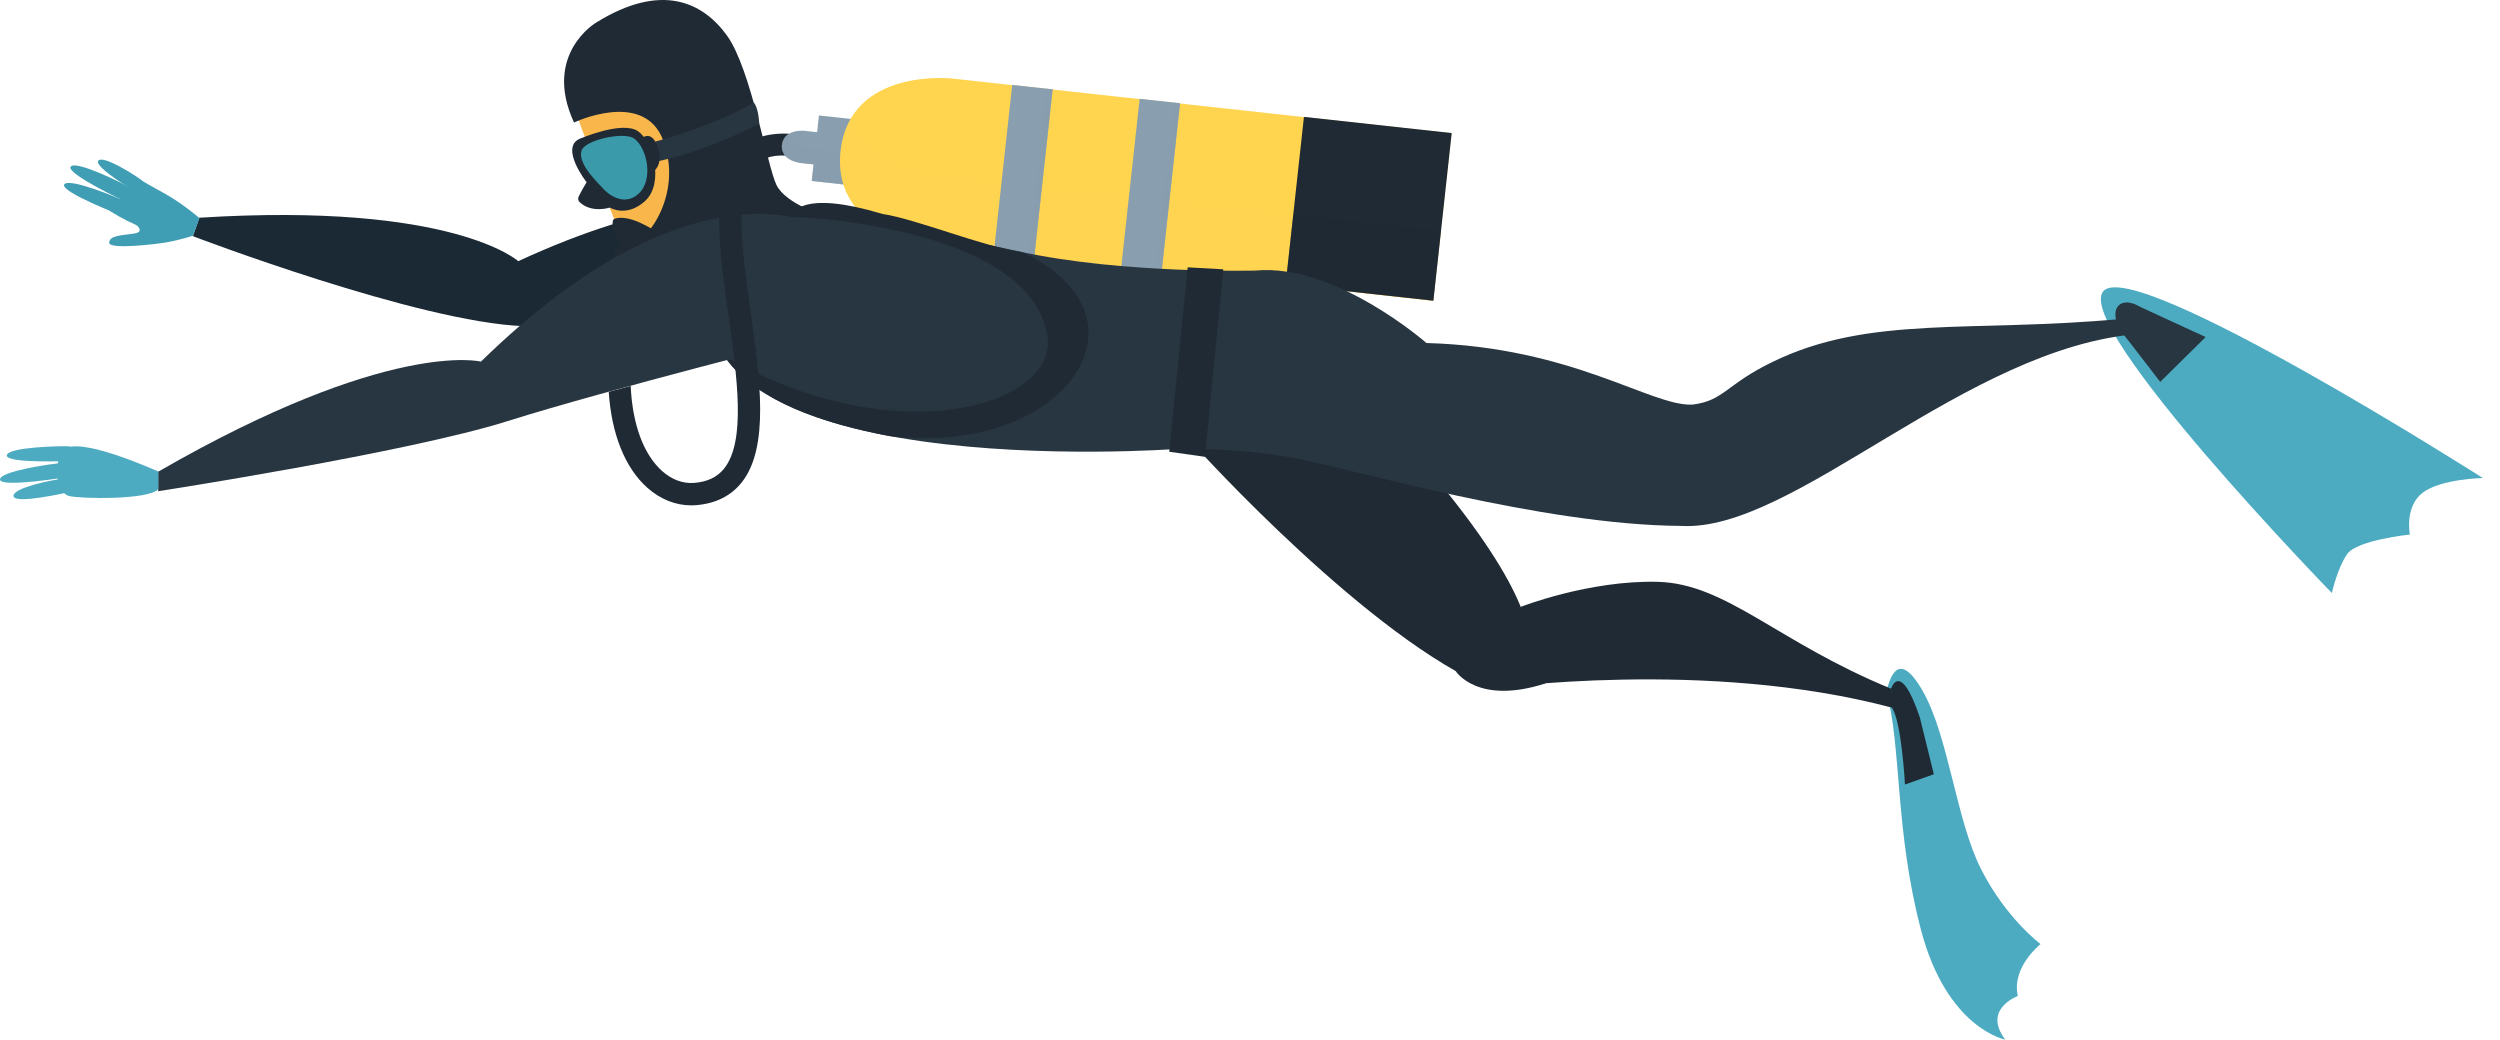 <?xml version="1.0" encoding="UTF-8"?> <svg xmlns="http://www.w3.org/2000/svg" width="101" height="42" viewBox="0 0 101 42" fill="none"> <path d="M35.586 9.882C35.586 9.882 31.702 5.564 20.938 10.552C20.938 10.552 18.308 8.151 8.053 8.796L7.792 9.541C7.792 9.541 16.918 13.027 21.162 13.176C25.405 13.325 34.078 14.144 34.078 14.144L35.586 9.882Z" fill="#1B2935"></path> <path d="M5.533 7.779C5.533 7.779 3.777 6.749 3.97 6.494C4.162 6.24 5.521 7.121 5.707 7.27C5.887 7.412 5.533 7.779 5.533 7.779Z" fill="#3F9EB4"></path> <path d="M5.144 8.182C5.144 8.182 2.669 7.028 2.855 6.736C3.035 6.445 5.032 7.437 5.243 7.58C5.454 7.723 5.144 8.182 5.144 8.182Z" fill="#3F9EB4"></path> <path d="M4.982 8.734C4.982 8.734 2.432 7.76 2.593 7.456C2.755 7.152 4.814 8.002 5.038 8.132C5.261 8.256 4.982 8.734 4.982 8.734Z" fill="#3F9EB4"></path> <path d="M7.799 9.522C7.799 9.522 6.428 9.789 4.418 8.511C4.418 8.511 5.584 7.251 5.684 7.27C6.639 7.847 6.912 7.872 8.06 8.808L7.799 9.522Z" fill="#3F9EB4"></path> <path d="M7.799 9.522C7.799 9.522 7.29 9.696 6.669 9.801C6.378 9.851 4.411 10.099 4.411 9.807C4.411 9.497 4.976 9.51 5.422 9.435C5.739 9.385 5.677 9.218 5.497 9.088L7.799 9.522Z" fill="#3F9EB4"></path> <path d="M26.336 10.8C27.701 10.887 29.73 9.286 30.021 7.853C30.021 7.853 30.667 -1.428 25.089 0.886C23.737 1.364 23.222 2.505 23.185 3.845C23.358 5.533 24.202 6.352 24.171 6.867C24.779 9.249 25.635 10.757 26.336 10.8Z" fill="#F9B74B"></path> <path d="M33.359 8.734C33.359 8.734 31.745 8.256 31.367 7.468C30.989 6.68 30.343 2.797 29.376 1.444C28.402 0.092 26.727 -0.733 24.077 0.917C24.077 0.917 21.918 2.189 23.19 4.95C23.19 4.95 26.001 3.61 26.788 5.657C27.576 7.71 26.292 9.677 25.399 9.975C25.541 10.186 25.715 10.415 25.914 10.62L33.359 8.734Z" fill="#202A35"></path> <path d="M26.472 9.336C26.472 9.336 25.424 8.61 24.809 8.846C24.809 8.846 24.561 8.957 25.07 9.9C25.07 9.9 24.754 10.024 24.809 10.434C24.809 10.434 25.939 10.254 26.472 9.336Z" fill="#202A35"></path> <path d="M35.387 5.601L35.245 6.904L32.366 6.587C32.366 6.587 31.516 6.507 31.591 5.849C31.665 5.191 32.509 5.285 32.509 5.285L35.387 5.601Z" fill="#899FAF"></path> <path d="M33.085 4.664L32.795 7.31L34.176 7.461L34.466 4.816L33.085 4.664Z" fill="#899FAF"></path> <path opacity="0.5" d="M32.941 5.988L32.796 7.314L34.177 7.466L34.323 6.14L32.941 5.988Z" fill="#899FAF"></path> <path d="M58.641 5.384L57.896 12.152L37.752 9.944C37.752 9.944 33.589 9.509 33.961 6.103C34.333 2.697 38.49 3.175 38.49 3.175L58.641 5.384Z" fill="#FFD550"></path> <path opacity="0.5" d="M34.42 4.726C34.19 5.092 34.029 5.545 33.967 6.103C33.595 9.509 37.758 9.944 37.758 9.944L57.902 12.152L58.212 9.336L38.062 7.127C38.062 7.127 35.152 6.823 34.42 4.726Z" fill="#FFD550"></path> <path d="M52.679 4.722L51.938 11.494L57.908 12.148L58.649 5.376L52.679 4.722Z" fill="#202A35"></path> <path d="M46.042 3.992L45.3 10.764L46.934 10.943L47.676 4.171L46.042 3.992Z" fill="#899FAF"></path> <path d="M40.893 3.43L40.151 10.202L41.786 10.381L42.528 3.609L40.893 3.43Z" fill="#899FAF"></path> <path opacity="0.5" d="M42.273 3.582L41.531 10.354L41.784 10.382L42.526 3.61L42.273 3.582Z" fill="#899FAF"></path> <path opacity="0.5" d="M47.42 4.145L46.679 10.916L46.932 10.944L47.673 4.172L47.42 4.145Z" fill="#899FAF"></path> <path opacity="0.3" d="M52.251 8.646L51.938 11.495L57.908 12.149L58.221 9.3L52.251 8.646Z" fill="#202A35"></path> <path opacity="0.5" d="M32.931 5.992L32.435 5.936C32.435 5.936 31.901 5.88 31.715 5.532C31.647 5.613 31.603 5.712 31.585 5.849C31.51 6.507 32.36 6.587 32.36 6.587L32.856 6.643L32.931 5.992Z" fill="#899FAF"></path> <path d="M76.21 27.91C76.322 27.582 76.626 26.087 77.674 27.91C78.723 29.735 79.027 33.134 80.038 35.12C81.049 37.111 82.439 38.141 82.439 38.141C82.439 38.141 81.254 39.072 81.521 40.238C81.521 40.238 80.075 40.765 81.012 42C81.012 42 78.648 41.559 77.6 37.539C76.551 33.525 76.824 30.187 76.21 27.91Z" fill="#4CABC1"></path> <path d="M48.392 18.139C48.392 18.139 55.396 25.869 60.266 27.824C60.266 27.824 66.111 27.712 55.154 16.123C49.136 11.085 47.629 17.203 48.392 18.139Z" fill="#202A35"></path> <path d="M60.267 27.824C60.267 27.824 68.94 26.589 76.447 28.593C76.534 28.047 76.472 28.388 76.403 27.824C71.825 25.95 69.759 23.586 66.986 23.506C64.206 23.431 61.439 24.517 61.439 24.517L60.267 27.824Z" fill="#202A35"></path> <path d="M58.808 27.11C58.808 27.11 59.682 28.512 62.462 27.601L58.808 27.11Z" fill="#202A35"></path> <path d="M76.397 27.824C76.397 27.824 76.769 26.62 77.563 28.99L78.127 31.279L76.961 31.695C76.961 31.695 76.825 29.176 76.44 28.599L76.397 27.824Z" fill="#202A35"></path> <path d="M94.208 23.959C94.208 23.959 83.735 13.188 84.976 11.761C86.217 10.335 100.306 19.312 100.306 19.312C100.306 19.312 98.613 19.343 97.874 19.907C97.136 20.472 97.359 21.595 97.359 21.595C97.359 21.595 95.219 21.818 94.828 22.383C94.431 22.941 94.208 23.959 94.208 23.959Z" fill="#4CABC1"></path> <path d="M86.453 13.486C86.453 13.486 86.081 13.226 85.702 12.884C79.697 13.449 75.515 12.711 71.613 14.621C69.74 15.521 69.653 16.191 68.375 16.346C66.712 16.427 63.548 14.02 57.629 13.858C57.629 13.858 53.95 10.632 50.724 10.93L47.498 18.133C47.498 18.133 49.899 18.058 52.3 18.505C54.701 18.958 62.282 21.21 67.909 21.247C72.475 21.52 79.412 14.014 86.453 13.486Z" fill="#283642"></path> <path d="M86.862 12.736C87.284 13.207 87.402 13.784 87.129 14.026C86.856 14.268 86.297 14.088 85.876 13.617C85.454 13.145 85.336 12.568 85.609 12.326C85.882 12.084 86.44 12.27 86.862 12.736Z" fill="#283642"></path> <path d="M85.876 13.617L87.272 15.428L89.108 13.617L86.453 12.394L85.876 13.617Z" fill="#283642"></path> <path d="M47.505 18.139C47.505 18.139 26.343 19.715 28.819 10.912C29.65 7.965 33.285 8.436 41.183 10.161C45.389 11.079 50.731 10.93 50.731 10.93C50.731 10.93 49.155 17.165 47.505 18.139Z" fill="#283642"></path> <path d="M33.017 9.088C33.017 9.088 27.911 6.321 19.43 14.609C19.43 14.609 15.733 13.672 6.39 19.057V19.845C6.39 19.845 16.465 18.288 20.516 17.01C24.567 15.732 33.011 13.61 33.011 13.61V9.088H33.017Z" fill="#283642"></path> <path d="M6.396 19.051C6.396 19.051 3.083 17.544 2.574 18.195C2.065 18.846 2.332 19.92 2.785 20.038C3.232 20.155 6.011 20.205 6.396 19.759V19.051Z" fill="#4CABC1"></path> <path d="M2.754 19.889C2.754 19.889 0.583 20.392 0.546 20.044C0.508 19.697 2.196 19.374 2.456 19.355C2.711 19.331 2.754 19.889 2.754 19.889Z" fill="#4CABC1"></path> <path d="M2.742 19.269C2.742 19.269 0.019 19.721 0 19.374C-0.018 19.027 2.221 18.716 2.476 18.71C2.742 18.71 2.742 19.269 2.742 19.269Z" fill="#4CABC1"></path> <path d="M3.009 18.617C3.009 18.617 0.254 18.747 0.273 18.4C0.297 18.052 2.556 18.009 2.81 18.034C3.077 18.065 3.009 18.617 3.009 18.617Z" fill="#4CABC1"></path> <path d="M49.421 10.88L48.683 18.456L47.237 18.251L47.982 10.8L49.421 10.88Z" fill="#202A35"></path> <path d="M43.974 13.524C44.023 11.923 42.578 10.757 41.269 10.18C41.238 10.174 41.207 10.174 41.182 10.167C39.761 9.969 36.951 8.833 35.666 8.647C32.347 7.655 32.081 8.598 31.839 8.74C31.795 8.74 41.523 9.026 42.311 13.53C42.801 16.34 36.349 18.332 29.506 14.523L29.382 14.553C30.604 16.179 33.16 17.103 35.983 17.625C40.71 18.158 43.899 15.887 43.974 13.524Z" fill="#202A35"></path> <path d="M23.389 5.62C23.389 5.62 25.138 4.856 25.777 5.303C26.416 5.756 26.819 7.419 26.069 8.114C25.318 8.808 24.636 8.386 24.636 8.386C24.636 8.386 23.91 8.628 23.419 8.169C23.358 8.114 23.339 8.02 23.376 7.946C23.5 7.685 23.699 7.363 23.699 7.363C23.699 7.363 22.632 6.004 23.389 5.62Z" fill="#202A35"></path> <path d="M25.617 5.595C26.139 5.967 26.418 7.251 25.803 7.822C25.189 8.393 24.507 7.785 24.37 7.623C24.203 7.425 23.316 6.631 23.496 6.079C23.638 5.651 25.214 5.309 25.617 5.595Z" fill="#3A9AAA"></path> <path d="M26.473 5.719C26.473 5.719 28.855 5.098 30.449 4.143C30.449 4.143 30.636 4.292 30.673 4.999C30.673 4.999 28.675 6.06 26.615 6.507L26.473 5.719Z" fill="#283642"></path> <path d="M26.007 5.533C26.007 5.533 26.41 5.266 26.615 6.091C26.615 6.091 26.77 6.606 26.429 6.904L26.007 5.533Z" fill="#202A35"></path> <path d="M31.715 6.283C31.628 6.178 31.572 6.042 31.591 5.855C31.616 5.657 31.709 5.52 31.827 5.44L31.883 5.403C31.02 5.359 30.294 5.582 29.823 6.091C28.675 7.351 29.041 9.956 29.426 12.717C29.779 15.223 30.145 17.823 29.252 18.933C28.973 19.281 28.576 19.467 28.036 19.51C27.589 19.541 27.143 19.38 26.752 19.033C26.001 18.363 25.548 17.14 25.48 15.589L24.593 15.832C24.704 17.531 25.25 18.902 26.15 19.703C26.671 20.168 27.291 20.416 27.918 20.416C27.98 20.416 28.042 20.416 28.11 20.41C28.905 20.348 29.525 20.038 29.959 19.498C31.095 18.077 30.704 15.286 30.325 12.593C29.984 10.161 29.63 7.642 30.493 6.699C30.766 6.401 31.163 6.265 31.715 6.283Z" fill="#202A35"></path> </svg> 